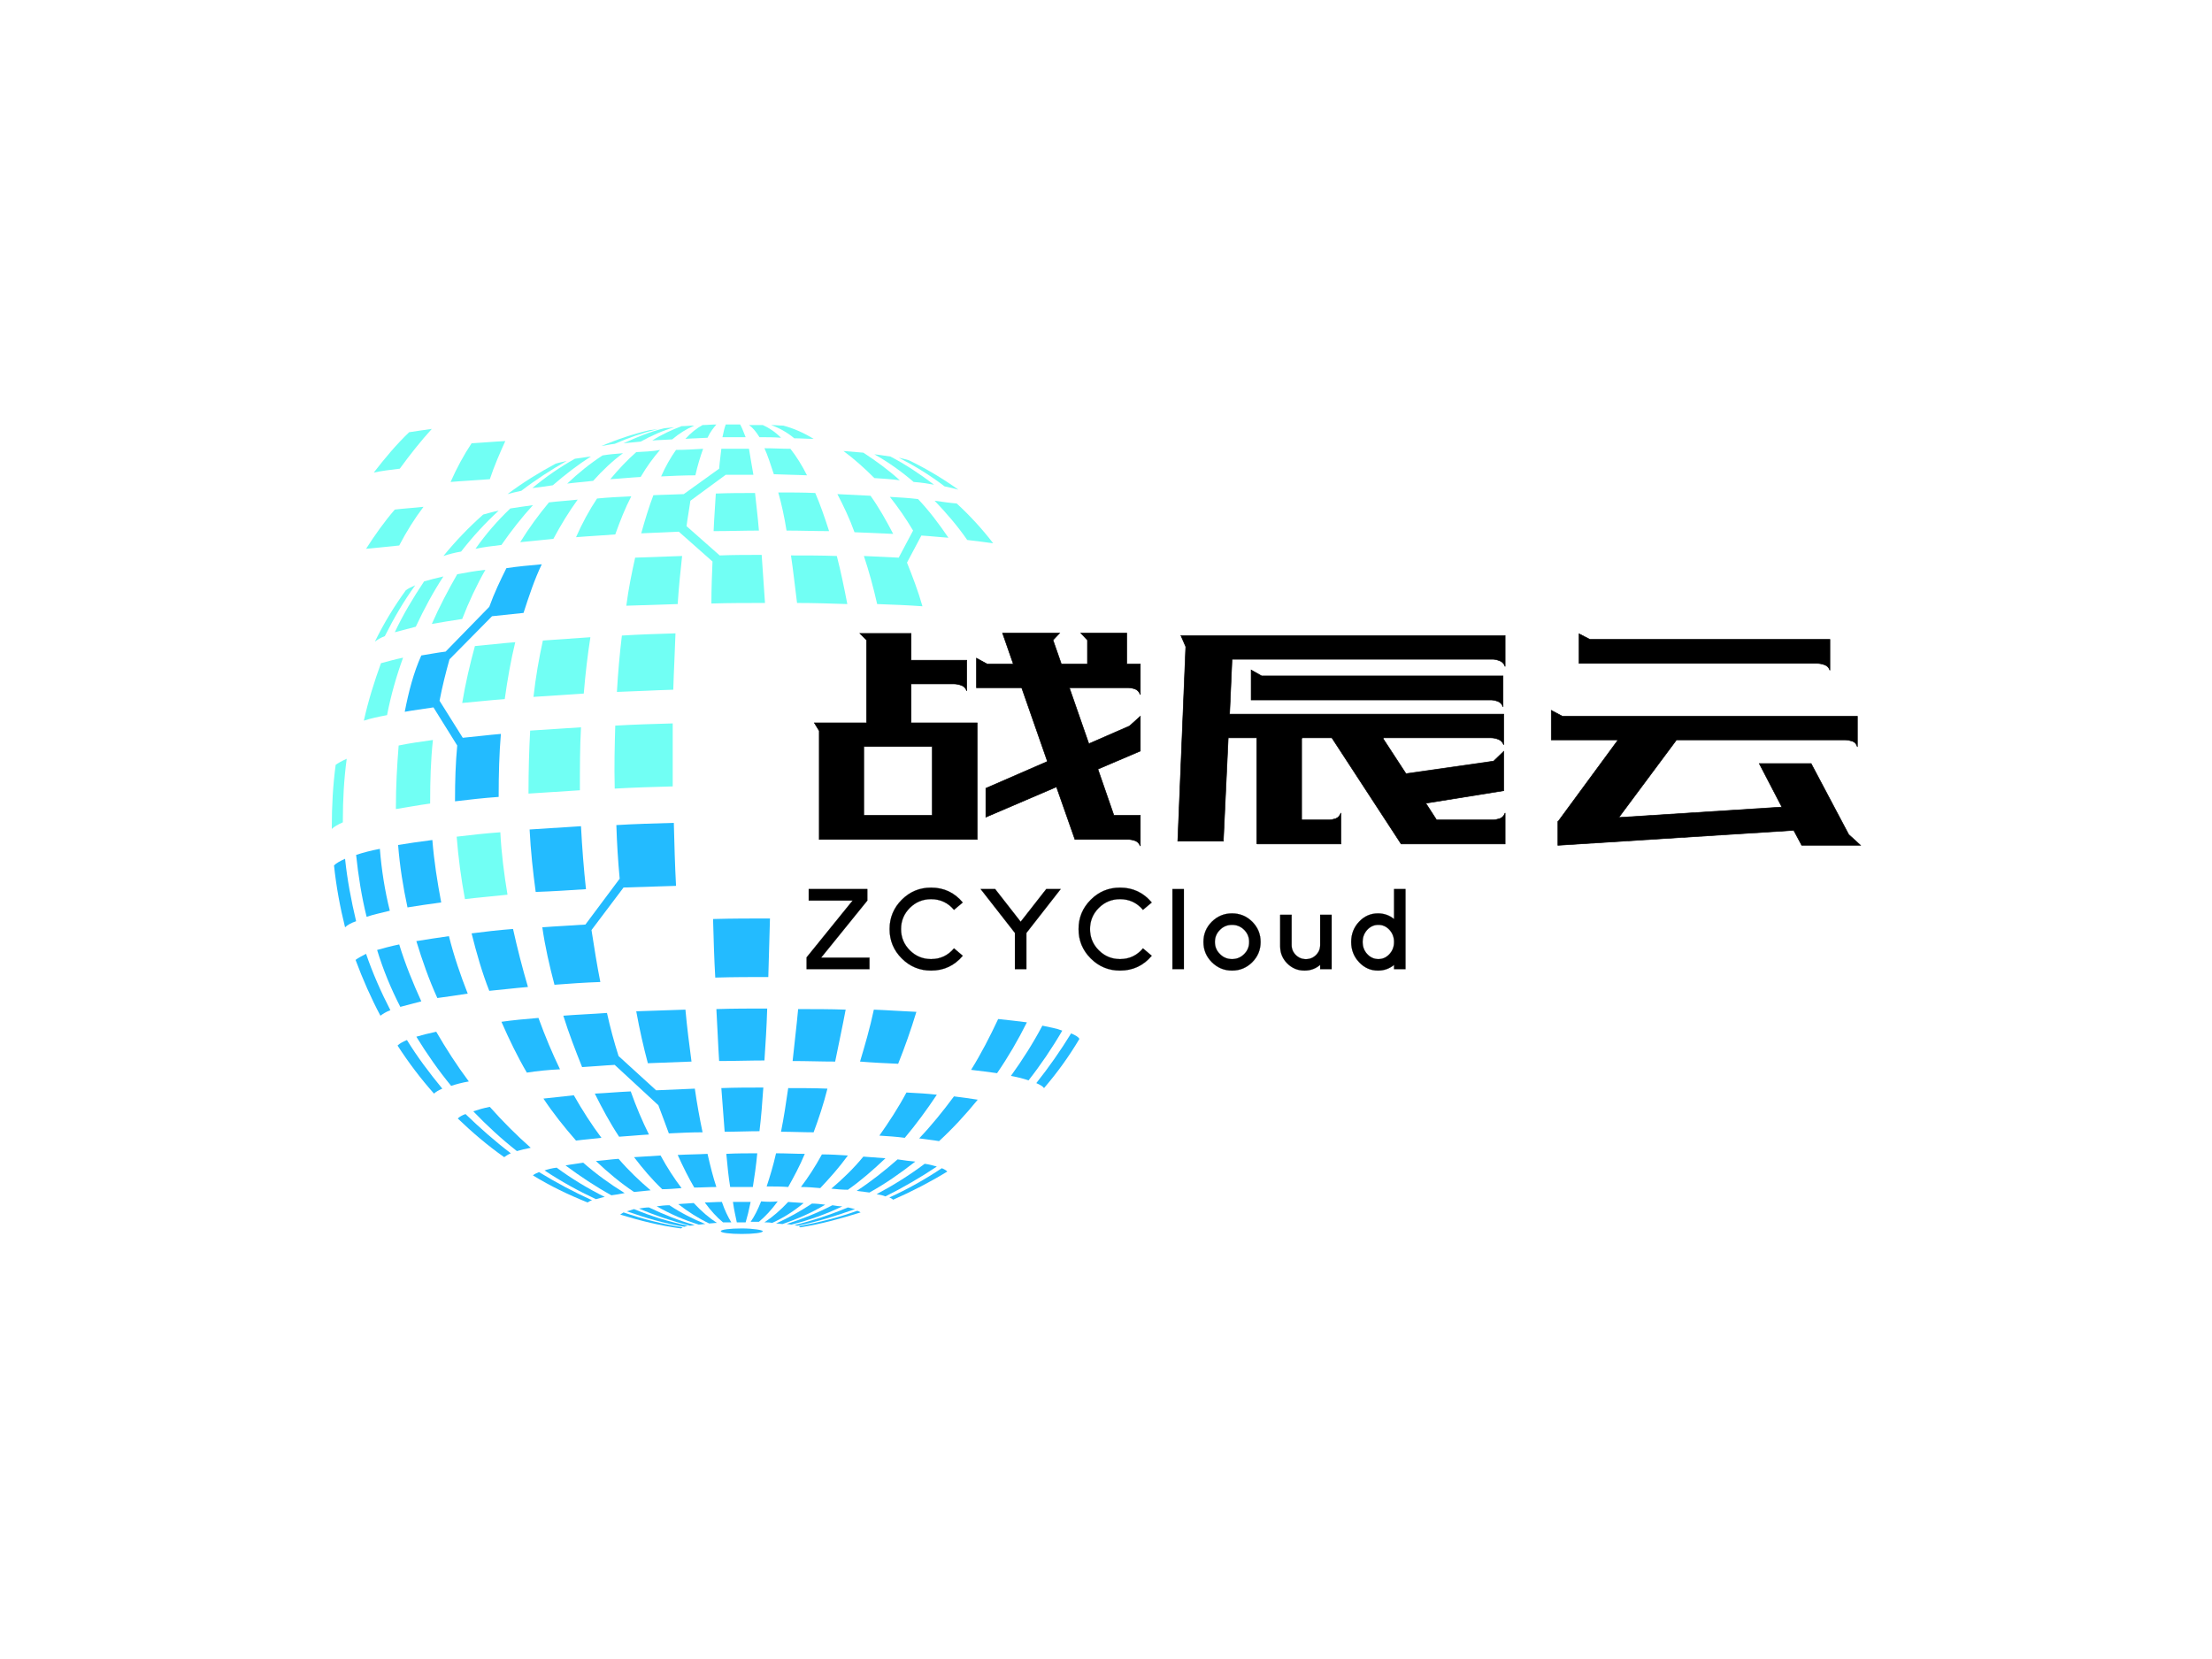 <svg class="svg-canvas" viewBox="0 0 800 600" width="800" height="600" preserveAspectRatio="none" version="1.1" xmlns="http://www.w3.org/2000/svg" xmlns:xlink="http://www.w3.org/1999/xlink" style="background: none;">
        <!--滤镜-->
        <defs></defs>

        <!-- 背景 -->
        <g id="background">
            
            
          </g>

        <!--元素-->
        
                <g id="shape_gbkEu5KsLN" ref="shape_gbkEu5KsLN" key="shape_gbkEu5KsLN" mask="">
                  <g transform="translate(120,153.521) rotate(0,135.289,146.479) scale(1,1)" style="opacity: 1;mix-blend-mode: undefined;" filter="">
                    <!--普通元素-->
                    <rect fill="rgba(0,0,0,0)" width="290.577" height="312.959" x="-10" y="-10"></rect><svg version="1.1" id="图层_1" xmlns="http://www.w3.org/2000/svg" xmlns:xlink="http://www.w3.org/1999/xlink" x="0px" y="0px" width="270.577" height="292.959" viewBox="0 0 135.4 146.6" enable-background="new 0 0 135.4 146.6" xml:space="preserve" class="style-removed" preserveAspectRatio="none" data-parent="shape_gbkEu5KsLN">
<g>
	<g>
		<path fill="#71FFF4" d="M59.1,0.8C58.5,0.9,58,1,57.6,1c-3,0.7-6,1.7-8.8,2.9c0.7-0.1,1.5-0.3,2.4-0.4C53.7,2.4,56.3,1.5,59.1,0.8
			z" stroke-width="0"></path>
		<path fill="#71FFF4" d="M55.9,3.1c2-1.1,4-2,6.1-2.6c-0.7,0.1-1.3,0.1-1.9,0.2c-2.5,0.6-4.9,1.6-7.3,2.7
			C53.8,3.3,54.8,3.2,55.9,3.1z" stroke-width="0"></path>
		<path fill="#71FFF4" d="M61.6,2.7c1.3-1.1,2.6-1.9,4-2.5c-0.8,0-1.5,0.1-2.3,0.1C61.5,1,59.7,1.8,58,2.9
			C59.1,2.8,60.3,2.8,61.6,2.7z" stroke-width="0"></path>
		<path fill="#71FFF4" d="M68,2.4c0.5-1.1,1.1-1.8,1.6-2.4c-0.9,0-1.7,0.1-2.5,0.1C66,0.7,65,1.5,64,2.6C65.3,2.5,66.6,2.5,68,2.4z" stroke-width="0"></path>
		<path fill="#71FFF4" d="M73.9,0c-0.9,0-1.7,0-2.6,0c-0.2,0.5-0.4,1.3-0.6,2.3c1.4,0,2.8,0,4.2,0C74.5,1.3,74.2,0.5,73.9,0z" stroke-width="0"></path>
		<path fill="#71FFF4" d="M77.4,2.3c1.3,0,2.7,0,3.9,0.1c-1.1-1.1-2.2-1.8-3.3-2.3c-0.8,0-1.6,0-2.5,0C76.1,0.5,76.8,1.3,77.4,2.3z" stroke-width="0"></path>
		<path fill="#71FFF4" d="M87.2,2.6c-1.8-1.1-3.6-1.9-5.5-2.4c-0.7,0-1.4-0.1-2.2-0.1c1.4,0.5,2.9,1.3,4.2,2.4
			C84.8,2.5,86,2.6,87.2,2.6z" stroke-width="0"></path>
		<path fill="#71FFF4" d="M42.5,6.6c-0.8,0.2-1.4,0.3-2,0.5c-3,1.6-5.9,3.4-8.7,5.5c0.7-0.2,1.6-0.4,2.5-0.6
			C36.9,10,39.7,8.2,42.5,6.6z" stroke-width="0"></path>
		<path fill="#71FFF4" d="M40,11c2.2-1.9,4.5-3.7,6.9-5.2c-1,0.1-2,0.3-2.9,0.4c-2.7,1.5-5.3,3.3-7.7,5.3C37.4,11.4,38.6,11.2,40,11
			z" stroke-width="0"></path>
		<path fill="#71FFF4" d="M42.6,10.7c1.5-0.2,3-0.3,4.7-0.5c1.7-1.9,3.5-3.6,5.4-5c-1.3,0.1-2.5,0.2-3.7,0.4
			C46.7,7.1,44.6,8.8,42.6,10.7z" stroke-width="0"></path>
		<path fill="#71FFF4" d="M55.1,5c-1.6,1.4-3.2,3.1-4.7,4.9c1.8-0.1,3.6-0.3,5.5-0.4c1.1-1.9,2.3-3.5,3.5-4.9
			C58,4.9,56.5,4.9,55.1,5z" stroke-width="0"></path>
		<path fill="#71FFF4" d="M62.3,4.6c-1,1.4-1.9,3-2.7,4.8c2-0.1,4.1-0.2,6.2-0.2c0.4-1.8,0.9-3.4,1.4-4.8
			C65.5,4.5,63.9,4.6,62.3,4.6z" stroke-width="0"></path>
		<path fill="#71FFF4" d="M86,9.2c-0.9-1.8-1.9-3.4-3-4.8c-1.5,0-3.1-0.1-4.7-0.1c0.6,1.3,1.1,2.9,1.7,4.7C82.1,9.1,84.1,9.1,86,9.2
			z" stroke-width="0"></path>
		<path fill="#71FFF4" d="M98.2,9.7c1.6,0.1,3.2,0.2,4.6,0.4c-2.1-1.9-4.3-3.5-6.6-5c-1.1-0.1-2.3-0.2-3.6-0.3
			C94.5,6.2,96.4,7.9,98.2,9.7z" stroke-width="0"></path>
		<path fill="#71FFF4" d="M109,10.9c-2.5-1.9-5.2-3.7-7.9-5.1c-0.9-0.1-1.8-0.3-2.9-0.4c2.5,1.4,4.9,3.1,7.1,5
			C106.7,10.5,107.9,10.7,109,10.9z" stroke-width="0"></path>
		<path fill="#71FFF4" d="M113.4,11.8c-2.8-2-5.8-3.8-8.9-5.3c-0.5-0.2-1.2-0.3-1.9-0.5c2.9,1.5,5.7,3.2,8.3,5.2
			C111.9,11.4,112.7,11.6,113.4,11.8z" stroke-width="0"></path>
		<path fill="#71FFF4" d="M30.2,15.6c-1.1,0.2-2,0.5-2.8,0.7c-2.6,2.3-5,4.8-7.2,7.5c0.9-0.3,2-0.6,3.2-0.8
			C25.5,20.3,27.8,17.8,30.2,15.6z" stroke-width="0"></path>
		<path fill="#71FFF4" d="M26,22.5c1.4-0.3,3-0.5,4.7-0.7c1.8-2.6,3.7-5,5.7-7.2c-1.5,0.2-2.8,0.4-4.1,0.6
			C30,17.4,27.9,19.8,26,22.5z" stroke-width="0"></path>
		<path fill="#71FFF4" d="M18.1,0.8c-1.5,0.2-2.8,0.4-4.1,0.6c-2.3,2.2-4.4,4.7-6.4,7.3c1.4-0.3,3-0.5,4.7-0.7
			C14.2,5.4,16.1,3,18.1,0.8z" stroke-width="0"></path>
		<path fill="#71FFF4" d="M34.1,21.3c1.9-0.2,3.9-0.4,6-0.6c1.4-2.6,2.8-4.9,4.4-7.1c-1.8,0.2-3.6,0.3-5.2,0.5
			C37.4,16.4,35.7,18.7,34.1,21.3z" stroke-width="0"></path>
		<path fill="#71FFF4" d="M16.6,14.9c-1.8,0.2-3.6,0.3-5.2,0.5c-1.9,2.2-3.6,4.6-5.2,7.1c1.9-0.2,3.9-0.4,6-0.6
			C13.5,19.4,15,17,16.6,14.9z" stroke-width="0"></path>
		<path fill="#71FFF4" d="M48,13.4c-1.4,2.1-2.7,4.5-3.8,7c2.3-0.2,4.6-0.3,7.1-0.5c0.9-2.5,1.8-4.8,2.9-6.9
			C52,13.1,50,13.2,48,13.4z" stroke-width="0"></path>
		<path fill="#71FFF4" d="M31.4,3c-2.1,0.1-4.2,0.3-6.1,0.4c-1.4,2.1-2.7,4.5-3.8,7c2.3-0.2,4.6-0.3,7.1-0.5
			C29.4,7.5,30.4,5.2,31.4,3z" stroke-width="0"></path>
		<path fill="#71FFF4" d="M69.1,19.3c2.8,0,5.5-0.1,8.2-0.1c-0.2-2.5-0.5-4.8-0.7-6.8c-2.3,0-4.7,0-7.1,0.1
			C69.4,14.5,69.2,16.8,69.1,19.3z" stroke-width="0"></path>
		<path fill="#71FFF4" d="M82.3,19.2c2.6,0,5.2,0.1,7.7,0.1c-0.8-2.5-1.6-4.8-2.5-6.9c-2.2-0.1-4.4-0.1-6.7-0.1
			C81.4,14.4,81.9,16.7,82.3,19.2z" stroke-width="0"></path>
		<path fill="#71FFF4" d="M101.6,19.8c-1.3-2.5-2.6-4.8-4.1-6.9c-1.9-0.1-3.9-0.2-6-0.3c1.1,2.1,2.2,4.4,3.1,6.9
			C97.1,19.6,99.4,19.7,101.6,19.8z" stroke-width="0"></path>
		<path fill="#71FFF4" d="M111.6,20.5c-1.7-2.5-3.5-4.9-5.5-7c-1.6-0.2-3.3-0.3-5.1-0.4c1.5,1.9,2.9,3.9,4.2,6.1l-2.6,4.9
			c-2-0.1-4.1-0.2-6.3-0.3c0.9,2.7,1.7,5.6,2.4,8.7c2.8,0.1,5.5,0.2,8.2,0.4c-0.8-2.8-1.8-5.4-2.8-7.9l2.6-4.9
			C108.4,20.2,110.1,20.4,111.6,20.5z" stroke-width="0"></path>
		<path fill="#71FFF4" d="M109.1,13.8c2.1,2.2,4.1,4.5,5.9,7.1c1.7,0.2,3.3,0.4,4.7,0.6c-2-2.6-4.2-5-6.6-7.2
			C111.9,14.2,110.5,14,109.1,13.8z" stroke-width="0"></path>
		<path fill="#71FFF4" d="M7.8,39.3c0.4-0.3,1-0.7,1.8-1c1.6-3.2,3.4-6.3,5.5-9.2c-0.7,0.3-1.3,0.6-1.7,0.9
			C11.3,32.9,9.4,36,7.8,39.3z" stroke-width="0"></path>
		<path fill="#71FFF4" d="M11.4,37.6c1.1-0.3,2.3-0.6,3.8-1c1.5-3.2,3.1-6.2,5-9.1c-1.3,0.3-2.5,0.6-3.5,0.9
			C14.7,31.4,12.9,34.4,11.4,37.6z" stroke-width="0"></path>
		<path fill="#71FFF4" d="M18.1,36.1c1.7-0.3,3.5-0.6,5.5-0.9c1.2-3.1,2.6-6.1,4.2-8.9c-1.8,0.2-3.5,0.5-5.1,0.8
			C21.1,29.9,19.5,32.9,18.1,36.1z" stroke-width="0"></path>
		<path fill="#71FFF4" d="M53.3,32.8c3-0.1,6.1-0.2,9.3-0.3c0.2-3.1,0.5-6,0.8-8.7c-2.9,0.1-5.8,0.2-8.5,0.3
			C54.3,26.8,53.7,29.7,53.3,32.8z" stroke-width="0"></path>
		<path fill="#71FFF4" d="M84.2,32.3c3.1,0,6.1,0.1,9.1,0.2c-0.6-3.1-1.2-6-1.9-8.7c-2.7-0.1-5.4-0.1-8.3-0.1
			C83.5,26.3,83.8,29.2,84.2,32.3z" stroke-width="0"></path>
		<path fill="#71FFF4" d="M12.9,42.2c-1.5,0.3-2.8,0.7-4,1C7.7,46.5,6.6,50,5.8,53.6c1.2-0.4,2.6-0.7,4.2-1
			C10.7,49,11.7,45.5,12.9,42.2z" stroke-width="0"></path>
		<path fill="#23BBFF" d="M13.2,52c1.6-0.3,3.3-0.5,5.2-0.8l4.3,6.9c-0.3,3.2-0.4,6.4-0.4,9.8c0,0.1,0,0.2,0,0.3
			c2.5-0.3,5.1-0.6,7.9-0.8c0-0.1,0-0.2,0-0.3c0-3.8,0.1-7.5,0.4-11.1c-2.4,0.2-4.7,0.5-6.9,0.7l-4.2-6.7c0.5-2.6,1.1-5,1.8-7.5
			l7.7-7.8c1.8-0.2,3.7-0.4,5.7-0.6c1-3.1,2-6.1,3.3-8.8c-2.3,0.2-4.4,0.4-6.4,0.7c-1.1,2.2-2.2,4.5-3.1,7l-7.9,8.1
			c-1.6,0.2-3.1,0.5-4.4,0.7C14.8,44.9,13.9,48.4,13.2,52z" stroke-width="0"></path>
		<path fill="#71FFF4" d="M31.3,49.7c0.5-3.6,1.1-7,1.9-10.3c-2.6,0.2-5,0.5-7.3,0.7c-0.9,3.3-1.7,6.7-2.3,10.3
			C26,50.2,28.5,49.9,31.3,49.7z" stroke-width="0"></path>
		<path fill="#71FFF4" d="M36.5,49.3c2.9-0.2,5.9-0.4,9.1-0.6c0.3-3.6,0.7-7,1.2-10.2c-3,0.2-5.9,0.4-8.6,0.6
			C37.5,42.3,36.9,45.7,36.5,49.3z" stroke-width="0"></path>
		<path fill="#71FFF4" d="M62.2,37.8c-3.3,0.1-6.6,0.2-9.7,0.4c-0.4,3.3-0.7,6.7-0.9,10.2c3.3-0.1,6.7-0.3,10.2-0.4
			C61.9,44.5,62.1,41.1,62.2,37.8z" stroke-width="0"></path>
		<path fill="#71FFF4" d="M2,71.7c0-3.8,0.2-7.5,0.7-11.2c-0.9,0.4-1.6,0.8-2,1.1C0.2,65.3,0,69.1,0,72.9c0,0.1,0,0.2,0,0.3
			c0.4-0.4,1.1-0.8,2-1.2C2,71.9,2,71.8,2,71.7z" stroke-width="0"></path>
		<path fill="#71FFF4" d="M11.6,69.3c0,0.1,0,0.2,0,0.3c1.9-0.3,4-0.7,6.2-1c0-0.1,0-0.2,0-0.3c0-3.8,0.1-7.5,0.5-11.2
			c-2.2,0.3-4.3,0.6-6.2,1C11.8,61.8,11.6,65.5,11.6,69.3z" stroke-width="0"></path>
		<path fill="#71FFF4" d="M35.6,66.5c0,0.1,0,0.2,0,0.3c3-0.2,6.1-0.4,9.3-0.6c0-0.1,0-0.2,0-0.3c0-3.8,0-7.5,0.2-11.1
			c-3.2,0.2-6.3,0.4-9.2,0.6C35.7,59,35.6,62.7,35.6,66.5z" stroke-width="0"></path>
		<path fill="#71FFF4" d="M51.3,54.5c-0.1,3.6-0.2,7.3-0.1,11.1c0,0.1,0,0.2,0,0.3c3.4-0.2,6.9-0.3,10.5-0.4c0-0.1,0-0.2,0-0.3
			c0-3.8,0-7.5,0-11.1C58.1,54.2,54.7,54.3,51.3,54.5z" stroke-width="0"></path>
		<path fill="#23BBFF" d="M2.4,78.6c-0.9,0.4-1.6,0.8-2,1.2c0.4,3.8,1.1,7.6,2,11.2c0.4-0.4,1.1-0.8,2-1.1
			C3.5,86.1,2.8,82.4,2.4,78.6z" stroke-width="0"></path>
		<path fill="#23BBFF" d="M10.5,88C9.6,84.4,9,80.6,8.7,76.8c-1.6,0.3-3.1,0.7-4.3,1.1c0.4,3.8,1,7.6,1.9,11.2
			C7.5,88.7,8.9,88.4,10.5,88z" stroke-width="0"></path>
		<path fill="#23BBFF" d="M12,76.1c0.3,3.8,0.9,7.6,1.7,11.3c1.8-0.3,3.9-0.6,6.1-0.9c-0.7-3.7-1.3-7.5-1.6-11.3
			C15.9,75.5,13.8,75.8,12,76.1z" stroke-width="0"></path>
		<path fill="#71FFF4" d="M30.5,73.8c-2.8,0.2-5.4,0.5-7.9,0.8c0.3,3.8,0.8,7.6,1.5,11.3c2.4-0.3,5-0.5,7.7-0.8
			C31.2,81.5,30.7,77.7,30.5,73.8z" stroke-width="0"></path>
		<path fill="#23BBFF" d="M46,84.1c-0.4-3.7-0.7-7.5-0.9-11.4c-3.2,0.2-6.3,0.4-9.3,0.6c0.2,3.9,0.6,7.6,1.1,11.3
			C39.9,84.5,42.9,84.3,46,84.1z" stroke-width="0"></path>
		<path fill="#23BBFF" d="M4.3,96.9c1.3,3.5,2.8,6.9,4.5,10.1c0.4-0.3,1-0.7,1.8-1c-1.7-3.3-3.2-6.7-4.4-10.2
			C5.4,96.2,4.7,96.6,4.3,96.9z" stroke-width="0"></path>
		<path fill="#23BBFF" d="M12.4,105.4c1.1-0.3,2.3-0.6,3.8-1c-1.5-3.3-2.9-6.7-4-10.3c-1.5,0.3-2.9,0.7-4,1
			C9.3,98.7,10.7,102.1,12.4,105.4z" stroke-width="0"></path>
		<path fill="#23BBFF" d="M24.6,103c-1.3-3.3-2.5-6.8-3.4-10.4c-2.1,0.3-4.1,0.6-5.9,0.9c1.1,3.6,2.3,7,3.8,10.3
			C20.7,103.6,22.6,103.3,24.6,103z" stroke-width="0"></path>
		<path fill="#23BBFF" d="M35.5,101.8c-1-3.4-1.9-6.9-2.7-10.5c-2.6,0.2-5.2,0.5-7.5,0.8c0.9,3.6,1.9,7.1,3.2,10.4
			C30.7,102.3,33.1,102,35.5,101.8z" stroke-width="0"></path>
		<path fill="#23BBFF" d="M40.3,101.4c2.6-0.2,5.4-0.4,8.3-0.5c-0.6-3-1.1-6.2-1.6-9.4l5.8-7.7c3.1-0.1,6.2-0.2,9.5-0.3
			c-0.2-3.7-0.3-7.5-0.4-11.4c-3.6,0.1-7.1,0.2-10.4,0.4c0.1,3.3,0.3,6.5,0.6,9.7l-6.2,8.3c-2.7,0.2-5.3,0.3-7.8,0.5
			C38.6,94.5,39.4,98,40.3,101.4z" stroke-width="0"></path>
		<path fill="#23BBFF" d="M79.3,89.4c-3.4,0-6.8,0-10.3,0.1c0.1,3.6,0.2,7.2,0.4,10.6c3.3-0.1,6.5-0.1,9.6-0.1
			C79.1,96.6,79.2,93.1,79.3,89.4z" stroke-width="0"></path>
		<path fill="#23BBFF" d="M11.9,112.4c2,3.1,4.2,6,6.6,8.7c0.3-0.3,0.8-0.6,1.5-0.9c-2.3-2.8-4.5-5.7-6.4-8.8
			C12.9,111.7,12.3,112,11.9,112.4z" stroke-width="0"></path>
		<path fill="#23BBFF" d="M18.9,109.9c-1.4,0.3-2.6,0.6-3.6,0.9c1.9,3.1,4,6.1,6.3,8.9c0.9-0.3,2-0.6,3.2-0.8
			C22.7,116.1,20.7,113,18.9,109.9z" stroke-width="0"></path>
		<path fill="#23BBFF" d="M41.3,116.7c-1.4-2.9-2.7-6-3.9-9.3c-2.4,0.2-4.6,0.4-6.7,0.7c1.4,3.2,2.9,6.3,4.6,9.2
			C37.2,117,39.2,116.8,41.3,116.7z" stroke-width="0"></path>
		<path fill="#23BBFF" d="M55.1,106.2c0.6,3.3,1.3,6.4,2.1,9.4c2.6-0.1,5.2-0.2,7.9-0.3c-0.4-3-0.8-6.1-1.1-9.4
			C60.9,106,57.9,106.1,55.1,106.2z" stroke-width="0"></path>
		<path fill="#23BBFF" d="M78.8,105.7c-3,0-6.1,0-9.2,0.1c0.2,3.3,0.3,6.4,0.5,9.4c2.8,0,5.5-0.1,8.2-0.1
			C78.5,112.1,78.7,109,78.8,105.7z" stroke-width="0"></path>
		<path fill="#23BBFF" d="M93,105.9c-2.8-0.1-5.7-0.1-8.6-0.1c-0.3,3.3-0.7,6.4-1,9.4c2.6,0,5.2,0.1,7.7,0.1
			C91.7,112.3,92.4,109.1,93,105.9z" stroke-width="0"></path>
		<path fill="#23BBFF" d="M102.5,115.7c1.2-3,2.3-6.1,3.3-9.4c-2.5-0.1-5.1-0.3-7.7-0.4c-0.7,3.3-1.6,6.4-2.5,9.4
			C98,115.5,100.3,115.6,102.5,115.7z" stroke-width="0"></path>
		<path fill="#23BBFF" d="M120.6,107.6c-1.5,3.2-3.1,6.3-4.9,9.2c1.7,0.2,3.3,0.4,4.7,0.6c2-2.9,3.8-6,5.4-9.2
			C124.3,108,122.5,107.8,120.6,107.6z" stroke-width="0"></path>
		<path fill="#23BBFF" d="M128.6,108.8c-1.7,3.2-3.6,6.2-5.7,9.1c1.2,0.2,2.3,0.5,3.2,0.8c2.2-2.8,4.3-5.9,6.1-9
			C131.2,109.3,130,109.1,128.6,108.8z" stroke-width="0"></path>
		<path fill="#23BBFF" d="M133.8,110.2c-1.9,3.1-4,6.1-6.3,9c0.7,0.3,1.2,0.6,1.4,0.9c2.4-2.8,4.5-5.7,6.4-8.9
			C135.1,110.8,134.5,110.5,133.8,110.2z" stroke-width="0"></path>
		<path fill="#23BBFF" d="M22.8,125.6c2.6,2.5,5.4,4.9,8.4,7c0.3-0.2,0.7-0.5,1.2-0.7c-2.9-2.2-5.6-4.6-8.2-7.1
			C23.6,125,23.1,125.3,22.8,125.6z" stroke-width="0"></path>
		<path fill="#23BBFF" d="M28.6,123.5c-1.1,0.2-2.1,0.5-3,0.8c2.5,2.6,5.1,5,7.9,7.2c0.7-0.2,1.5-0.4,2.5-0.6
			C33.4,128.6,30.9,126.1,28.6,123.5z" stroke-width="0"></path>
		<path fill="#23BBFF" d="M48.8,129.1c-1.8-2.4-3.4-4.9-5-7.7c-1.9,0.2-3.8,0.4-5.5,0.6c1.8,2.7,3.8,5.2,5.9,7.6
			C45.7,129.4,47.2,129.3,48.8,129.1z" stroke-width="0"></path>
		<path fill="#23BBFF" d="M52,128.9c1.7-0.1,3.6-0.3,5.4-0.4c-1.2-2.4-2.3-5-3.3-7.8c-2.3,0.1-4.4,0.3-6.5,0.4
			C49,123.9,50.4,126.5,52,128.9z" stroke-width="0"></path>
		<path fill="#23BBFF" d="M61,128.3c2-0.1,4-0.2,6.1-0.2c-0.5-2.4-1-5.1-1.4-7.9c-2.4,0.1-4.7,0.2-7,0.3l-6.8-6.2
			c-0.8-2.5-1.5-5.1-2.1-7.8c-2.7,0.2-5.4,0.3-7.9,0.5c1,3.2,2.2,6.3,3.4,9.3c1.9-0.1,3.9-0.3,5.9-0.4l7.9,7.3
			C59.8,125,60.4,126.7,61,128.3z" stroke-width="0"></path>
		<path fill="#23BBFF" d="M78.1,120c-2.5,0-5,0-7.6,0.1c0.2,2.8,0.4,5.4,0.6,7.9c2.1,0,4.3-0.1,6.3-0.1
			C77.7,125.5,77.9,122.9,78.1,120z" stroke-width="0"></path>
		<path fill="#23BBFF" d="M81.3,128c2,0,4,0.1,5.9,0.1c0.9-2.4,1.8-5.1,2.5-7.9c-2.3-0.1-4.7-0.1-7.1-0.1
			C82.2,122.9,81.8,125.5,81.3,128z" stroke-width="0"></path>
		<path fill="#23BBFF" d="M109.5,121.3c-1.7-0.2-3.5-0.3-5.5-0.4c-1.5,2.8-3.2,5.4-4.9,7.8c1.6,0.1,3.1,0.2,4.6,0.4
			C105.8,126.6,107.7,124,109.5,121.3z" stroke-width="0"></path>
		<path fill="#23BBFF" d="M106.3,129.2c1.3,0.2,2.5,0.3,3.6,0.5c2.5-2.3,4.8-4.8,7-7.5c-1.3-0.2-2.7-0.4-4.3-0.6
			C110.6,124.3,108.5,126.9,106.3,129.2z" stroke-width="0"></path>
		<path fill="#23BBFF" d="M36.4,135.9c3.1,1.9,6.4,3.5,9.9,4.9c0.2-0.1,0.4-0.3,0.8-0.4c-3.3-1.5-6.5-3.2-9.6-5.1
			C37,135.5,36.6,135.7,36.4,135.9z" stroke-width="0"></path>
		<path fill="#23BBFF" d="M38.5,135c3,2,6.1,3.7,9.3,5.2c0.5-0.1,1-0.3,1.6-0.4c-3-1.5-6-3.3-8.7-5.3
			C39.8,134.6,39.1,134.8,38.5,135z" stroke-width="0"></path>
		<path fill="#23BBFF" d="M45.5,133.6c-1.2,0.2-2.2,0.3-3.2,0.5c2.7,2,5.4,3.8,8.3,5.4c0.7-0.1,1.5-0.2,2.4-0.4
			C50.4,137.5,47.9,135.7,45.5,133.6z" stroke-width="0"></path>
		<path fill="#23BBFF" d="M57.7,138.6c-2-1.7-4-3.6-5.8-5.7c-1.4,0.1-2.8,0.3-4.1,0.4c2.2,2.1,4.5,4,6.9,5.6
			C55.6,138.8,56.6,138.7,57.7,138.6z" stroke-width="0"></path>
		<path fill="#23BBFF" d="M63.3,138.2c-1.3-1.7-2.6-3.7-3.8-5.9c-1.7,0.1-3.3,0.2-4.8,0.3c1.6,2.1,3.3,4.1,5.1,5.8
			C60.9,138.4,62,138.3,63.3,138.2z" stroke-width="0"></path>
		<path fill="#23BBFF" d="M69.6,138c-0.6-1.8-1.1-3.8-1.6-6c-1.8,0.1-3.6,0.1-5.4,0.2c1,2.2,2,4.2,3,5.9
			C66.9,138.1,68.2,138,69.6,138z" stroke-width="0"></path>
		<path fill="#23BBFF" d="M77,131.9c-1.8,0-3.7,0-5.6,0.1c0.2,2.2,0.4,4.2,0.7,6c1.4,0,2.8,0,4.1,0C76.5,136.1,76.8,134.1,77,131.9z
			" stroke-width="0"></path>
		<path fill="#23BBFF" d="M85.6,132c-1.7,0-3.4-0.1-5.2-0.1c-0.5,2.2-1.1,4.2-1.7,6c1.3,0,2.6,0,3.9,0.1
			C83.6,136.2,84.7,134.2,85.6,132z" stroke-width="0"></path>
		<path fill="#23BBFF" d="M93.4,132.3c-1.5-0.1-3.1-0.2-4.7-0.2c-1.2,2.2-2.5,4.2-3.8,5.9c1.2,0,2.4,0.1,3.5,0.2
			C90.1,136.4,91.8,134.5,93.4,132.3z" stroke-width="0"></path>
		<path fill="#23BBFF" d="M100.2,132.8c-1.3-0.1-2.6-0.2-4-0.3c-1.8,2.2-3.8,4.1-5.8,5.8c1,0.1,2,0.2,3,0.2
			C95.7,136.9,98,134.9,100.2,132.8z" stroke-width="0"></path>
		<path fill="#23BBFF" d="M102.4,133c-2.4,2.1-4.8,4-7.4,5.7c0.8,0.1,1.6,0.2,2.3,0.3c2.9-1.6,5.6-3.5,8.3-5.6
			C104.6,133.3,103.6,133.2,102.4,133z" stroke-width="0"></path>
		<path fill="#23BBFF" d="M107.3,133.8c-2.8,2.1-5.7,3.9-8.7,5.5c0.6,0.1,1.1,0.2,1.6,0.4c3.2-1.6,6.3-3.4,9.3-5.4
			C108.8,134.1,108.1,133.9,107.3,133.8z" stroke-width="0"></path>
		<path fill="#23BBFF" d="M100.9,139.9c0.3,0.1,0.6,0.3,0.7,0.4c3.4-1.5,6.7-3.2,9.8-5.1c-0.2-0.2-0.5-0.4-1-0.6
			C107.4,136.6,104.2,138.4,100.9,139.9z" stroke-width="0"></path>
		<path fill="#23BBFF" d="M52.2,143c3.6,1.1,7.2,2,11,2.5c0.1-0.1,0.2-0.1,0.3-0.2c-3.7-0.6-7.2-1.5-10.7-2.7
			C52.5,142.8,52.3,142.9,52.2,143z" stroke-width="0"></path>
		<path fill="#23BBFF" d="M53.4,142.4c3.4,1.2,6.8,2.2,10.4,2.8c0.2-0.1,0.4-0.1,0.6-0.2c-3.3-0.7-6.6-1.7-9.7-3
			C54.1,142.2,53.7,142.3,53.4,142.4z" stroke-width="0"></path>
		<path fill="#23BBFF" d="M55.6,141.9c3,1.3,6.1,2.3,9.2,3.1c0.3,0,0.6-0.1,0.9-0.1c-2.8-0.8-5.6-1.9-8.3-3.2
			C56.8,141.7,56.2,141.8,55.6,141.9z" stroke-width="0"></path>
		<path fill="#23BBFF" d="M58.8,141.5c2.5,1.4,5,2.5,7.6,3.3c0.4,0,0.8-0.1,1.2-0.1c-2.2-0.9-4.4-2-6.5-3.4
			C60.3,141.3,59.5,141.4,58.8,141.5z" stroke-width="0"></path>
		<path fill="#23BBFF" d="M65.5,140.9c-1,0.1-1.9,0.1-2.8,0.2c1.8,1.4,3.7,2.6,5.6,3.5c0.4,0,0.9-0.1,1.4-0.1
			C68.3,143.6,66.9,142.4,65.5,140.9z" stroke-width="0"></path>
		<path fill="#23BBFF" d="M72.3,144.4c-0.6-1-1.2-2.2-1.7-3.7c-1.1,0-2.1,0.1-3.1,0.1c1.1,1.5,2.2,2.7,3.3,3.6
			C71.2,144.4,71.7,144.4,72.3,144.4z" stroke-width="0"></path>
		<path fill="#23BBFF" d="M74.9,144.4c0.3-1,0.6-2.2,0.9-3.7c-1.1,0-2.1,0-3.2,0c0.2,1.5,0.5,2.7,0.7,3.7
			C73.8,144.4,74.4,144.4,74.9,144.4z" stroke-width="0"></path>
		<path fill="#23BBFF" d="M77.7,140.6c-0.6,1.5-1.2,2.7-1.9,3.7c0.5,0,1,0,1.5,0c1.2-1,2.3-2.2,3.4-3.7
			C79.8,140.7,78.8,140.7,77.7,140.6z" stroke-width="0"></path>
		<path fill="#23BBFF" d="M82.6,140.7c-1.4,1.5-2.8,2.7-4.3,3.7c0.5,0,0.9,0,1.4,0.1c2-0.9,3.9-2.1,5.7-3.6
			C84.4,140.8,83.5,140.8,82.6,140.7z" stroke-width="0"></path>
		<path fill="#23BBFF" d="M86.9,141c-2.1,1.4-4.3,2.6-6.5,3.6c0.4,0,0.8,0.1,1.2,0.1c2.6-0.9,5.2-2,7.7-3.5
			C88.5,141.1,87.7,141,86.9,141z" stroke-width="0"></path>
		<path fill="#23BBFF" d="M90.6,141.3c-2.7,1.4-5.5,2.5-8.3,3.4c0.3,0,0.6,0.1,0.9,0.1c3.2-0.8,6.3-1.9,9.2-3.3
			C91.8,141.5,91.2,141.4,90.6,141.3z" stroke-width="0"></path>
		<path fill="#23BBFF" d="M93.4,141.7c-3.1,1.3-6.4,2.4-9.7,3.2c0.2,0,0.4,0.1,0.6,0.1c3.6-0.7,7-1.8,10.4-3
			C94.3,141.9,93.9,141.8,93.4,141.7z" stroke-width="0"></path>
		<path fill="#23BBFF" d="M84.5,145.1c0.1,0.1,0.2,0.1,0.3,0.2c3.8-0.6,7.4-1.6,10.9-2.7c-0.1-0.1-0.3-0.2-0.6-0.3
			C91.8,143.5,88.2,144.4,84.5,145.1z" stroke-width="0"></path>
		<path fill="#71FFF4" d="M63.7,12.6c-1.9,0.1-3.7,0.1-5.5,0.2c-0.8,2.1-1.5,4.4-2.2,6.9c2.2-0.1,4.5-0.2,6.8-0.3l6.1,5.4
			c-0.1,2.4-0.2,4.9-0.2,7.6c3.3-0.1,6.5-0.1,9.7-0.1c-0.2-3.1-0.4-6-0.6-8.7c-2.5,0-5.1,0-7.6,0.1l-6-5.3c0.2-1.6,0.5-3.1,0.7-4.6
			l6.4-4.7c1.7,0,3.4,0,5,0c-0.3-1.8-0.6-3.4-0.8-4.7c-1.6,0-3.3,0-5,0c-0.1,1-0.3,2.3-0.4,3.6L63.7,12.6z" stroke-width="0"></path>
		<path fill="#23BBFF" d="M74.2,145.5c-2.1,0-3.8,0.2-3.8,0.5c0,0.3,1.7,0.5,3.8,0.5c2.1,0,3.8-0.2,3.8-0.5
			C78,145.8,76.3,145.5,74.2,145.5z" stroke-width="0"></path>
	</g>
</g>
</svg>
                  </g>
                </g>
                <g id="shape_p8JB1ouM2M" ref="shape_p8JB1ouM2M" key="shape_p8JB1ouM2M" mask="">
                  <g transform="translate(-86.931,-184.665) rotate(0,572.431,452.431) scale(1,1)" style="opacity: 1;mix-blend-mode: undefined;" filter="">
                    <!--普通元素-->
                    <svg xmlns="http://www.w3.org/2000/svg" version="1.1" xmlns:xlink="http://www.w3.org/1999/xlink" width="1144.861" height="904.861" viewBox="0 0 1144.861 904.861" data-ligature="true" data-parent="shape_p8JB1ouM2M"><g data-role="text" data-width="389.429973831891" data-height="150" transform="translate(377.431, 377.431)"><path d="M59.13-73.98L59.13-62.91Q58.63-64.41 57.18-64.92Q55.73-65.42 54.60-65.42L54.60-65.42L39.00-65.42L39.00-51.33L62.91-51.33L62.91-9.18L5.79-9.18L5.79-48.44L4.03-51.33L22.90-51.33L22.90-81.27L20.51-83.66L39.00-83.66L39.00-73.98L59.13-73.98ZM121.91-17.87L121.91-6.79Q121.28-8.30 119.96-8.74Q118.64-9.18 117.51-9.18L117.51-9.18L98.26-9.18L91.59-28.18L66.05-17.24L66.05-27.68L88.32-37.37L79.01-64.04L62.65-64.04L62.65-74.73L66.55-72.59L75.99-72.59L72.09-83.79L92.72-83.79L90.33-81.27L93.35-72.59L102.79-72.59L102.79-81.27L100.40-83.79L117.00-83.79L117.00-72.59L121.91-72.59L121.91-61.52Q121.28-63.16 119.96-63.60Q118.64-64.04 117.51-64.04L117.51-64.04L96.24-64.04L103.29-43.78L118.01-50.20L121.91-53.72L121.91-41.14L106.56-34.60L112.35-17.87L121.91-17.87ZM46.68-17.87L46.68-42.78L21.89-42.78L21.89-17.87L46.68-17.87Z" transform="translate(0 120) " fill="#000000" stroke="#000000" stroke-width="0.21" data-glyph-w="131.809991277297" data-glyph-h="125.81" data-glyph-ascender="108.07079" data-glyph-descender="-17.73921" data-kerning="0"></path><path d="M62.65-7.55L32.46-7.55L32.46-7.67L32.21-7.67L32.21-45.92L21.89-45.92L20.13-8.56L3.65-8.56L6.54-78.88L4.78-82.91L122.04-82.91L122.04-71.71Q121.53-73.22 120.09-73.79Q118.64-74.35 117.51-74.35L117.51-74.35L23.27-74.35L22.39-54.48L121.53-54.48L121.53-43.40Q120.90-44.91 119.52-45.42Q118.14-45.92 117.00-45.92L117.00-45.92L78.13-45.92L77.88-45.67L86.18-32.96L117.88-37.49L121.53-41.01L121.53-26.80L93.35-22.27L97.25-16.23L117.51-16.23Q118.64-16.23 120.02-16.67Q121.41-17.11 122.04-18.75L122.04-18.75L122.04-7.55L84.42-7.55L59.38-45.92L48.69-45.92L48.44-45.67L48.44-16.23L58.25-16.23Q59.38-16.23 60.70-16.67Q62.02-17.11 62.65-18.75L62.65-18.75L62.65-7.55ZM121.28-68.31L121.28-57.12Q120.78-58.63 119.39-59.13Q118.01-59.63 116.88-59.63L116.88-59.63L30.19-59.63L30.19-70.45L33.97-68.31L121.28-68.31Z" transform="translate(131.81 120) " fill="#000000" stroke="#000000" stroke-width="0.21" data-glyph-w="131.809991277297" data-glyph-h="125.81" data-glyph-ascender="108.07079" data-glyph-descender="-17.73921" data-kerning="0"></path><path d="M9.31-7.05L9.31-15.73L9.44-15.73L31.08-45.17L6.92-45.17L6.92-55.86L10.95-53.72L117.63-53.72L117.63-42.65Q117.13-44.29 115.75-44.73Q114.36-45.17 113.23-45.17L113.23-45.17L52.21-45.17L31.33-17.11L90.33-20.88L82.15-36.61L100.90-36.61L114.49-10.95L118.76-7.05L97.50-7.05L94.61-12.46L9.31-7.05ZM107.69-81.52L107.69-70.33Q107.19-71.84 105.74-72.34Q104.30-72.84 103.16-72.84L103.16-72.84L16.98-72.84L16.98-83.54L20.88-81.52L107.69-81.52Z" transform="translate(263.62 120) " fill="#000000" stroke="#000000" stroke-width="0.21" data-glyph-w="131.809991277297" data-glyph-h="125.81" data-glyph-ascender="108.07079" data-glyph-descender="-17.73921" data-kerning="0"></path></g></svg>
                  </g>
                </g>
                <g id="shape_hnlnLV35Fr" ref="shape_hnlnLV35Fr" key="shape_hnlnLV35Fr" mask="">
                  <g transform="translate(166.044,193.81) rotate(0,234.956,148.956) scale(1,1)" style="opacity: 1;mix-blend-mode: undefined;" filter="">
                    <!--普通元素-->
                    <svg xmlns="http://www.w3.org/2000/svg" version="1.1" xmlns:xlink="http://www.w3.org/1999/xlink" width="469.911" height="297.911" viewBox="0 0 469.911 297.911" data-ligature="true" data-parent="shape_hnlnLV35Fr"><g data-role="text" data-width="219.23175925061688" data-height="49" transform="translate(124.456, 124.456)"><path d="M6.46-8.91L23.95-8.91L23.95-4.78L1.22-4.78L1.22-9.02L17.87-29.58L1.99-29.58L1.99-33.71L23.18-33.71L23.18-29.56L6.46-8.91Z" transform="translate(0 37) " fill="#000000" stroke="#000000" stroke-width="0.069" data-glyph-w="30.01928609468941" data-glyph-h="43.232255859375" data-glyph-ascender="34.76408203125" data-glyph-descender="-8.468173828125" data-kerning="0"></path><path d="M16.21-4.25Q23.18-4.25 27.67-9.60L27.67-9.60L24.51-12.28Q21.25-8.39 16.21-8.39L16.21-8.39Q11.71-8.39 8.53-11.57L8.53-11.57Q5.35-14.75 5.35-19.25L5.35-19.25Q5.35-23.74 8.53-26.92L8.53-26.92Q11.71-30.08 16.21-30.08L16.21-30.08Q21.25-30.08 24.51-26.21L24.51-26.21L27.67-28.87Q23.18-34.24 16.21-34.24L16.21-34.24Q9.99-34.24 5.61-29.84L5.61-29.84Q1.22-25.45 1.22-19.25L1.22-19.25Q1.22-13.03 5.61-8.65L5.61-8.65Q9.99-4.25 16.21-4.25L16.21-4.25Z" transform="translate(30.019 37) " fill="#000000" stroke="#000000" stroke-width="0.069" data-glyph-w="33.74690328218941" data-glyph-h="43.232255859375" data-glyph-ascender="34.76408203125" data-glyph-descender="-8.468173828125" data-kerning="0"></path><path d="M12.80-17.85L12.80-4.78L16.94-4.78L16.94-17.85L29.33-33.71L24.11-33.71L14.87-21.90L5.65-33.71L0.41-33.71L12.80-17.85Z" transform="translate(63.766 37) " fill="#000000" stroke="#000000" stroke-width="0.069" data-glyph-w="34.59777242281441" data-glyph-h="43.232255859375" data-glyph-ascender="34.76408203125" data-glyph-descender="-8.468173828125" data-kerning="0"></path><path d="M16.21-4.25Q23.18-4.25 27.67-9.60L27.67-9.60L24.51-12.28Q21.25-8.39 16.21-8.39L16.21-8.39Q11.71-8.39 8.53-11.57L8.53-11.57Q5.35-14.75 5.35-19.25L5.35-19.25Q5.35-23.74 8.53-26.92L8.53-26.92Q11.71-30.08 16.21-30.08L16.21-30.08Q21.25-30.08 24.51-26.21L24.51-26.21L27.67-28.87Q23.18-34.24 16.21-34.24L16.21-34.24Q9.99-34.24 5.61-29.84L5.61-29.84Q1.22-25.45 1.22-19.25L1.22-19.25Q1.22-13.03 5.61-8.65L5.61-8.65Q9.99-4.25 16.21-4.25L16.21-4.25Z" transform="translate(98.364 37) " fill="#000000" stroke="#000000" stroke-width="0.069" data-glyph-w="33.74690328218941" data-glyph-h="43.232255859375" data-glyph-ascender="34.76408203125" data-glyph-descender="-8.468173828125" data-kerning="0"></path><path d="M5.55-4.78L5.55-33.71L1.42-33.71L1.42-4.78L5.55-4.78Z" transform="translate(132.111 37) " fill="#000000" stroke="#000000" stroke-width="0.069" data-glyph-w="11.82689351656441" data-glyph-h="43.232255859375" data-glyph-ascender="34.76408203125" data-glyph-descender="-8.468173828125" data-kerning="0"></path><path d="M11.14-24.92Q15.42-24.92 18.46-21.90L18.46-21.90Q21.47-18.88 21.47-14.59L21.47-14.59Q21.47-10.31 18.46-7.29L18.46-7.29Q15.42-4.25 11.14-4.25L11.14-4.25Q6.87-4.25 3.83-7.29L3.83-7.29Q0.81-10.31 0.81-14.59L0.81-14.59Q0.81-18.88 3.83-21.90L3.83-21.90Q6.87-24.92 11.14-24.92L11.14-24.92ZM11.14-20.79L11.14-20.79Q8.57-20.79 6.77-18.98L6.77-18.98Q4.94-17.16 4.94-14.59L4.94-14.59Q4.94-12.01 6.77-10.21L6.77-10.21Q8.57-8.39 11.14-8.39L11.14-8.39Q13.72-8.39 15.54-10.21L15.54-10.21Q17.34-12.01 17.34-14.59L17.34-14.59Q17.34-17.16 15.54-18.98L15.54-18.98Q13.72-20.79 11.14-20.79Z" transform="translate(143.938 37) " fill="#000000" stroke="#000000" stroke-width="0.069" data-glyph-w="27.14253804781441" data-glyph-h="43.232255859375" data-glyph-ascender="34.76408203125" data-glyph-descender="-8.468173828125" data-kerning="0"></path><path d="M15.88-24.41L15.88-13.49Q15.88-11.37 14.38-9.87L14.38-9.87Q12.86-8.37 10.72-8.37L10.72-8.37Q8.59-8.37 7.07-9.87L7.07-9.87Q5.55-11.37 5.55-13.49L5.55-13.49L5.55-24.41L1.42-24.41L1.42-12.99Q1.42-9.38 3.99-6.81L3.99-6.81Q6.56-4.25 10.21-4.25L10.21-4.25Q13.47-4.25 15.88-6.32L15.88-6.32L15.88-4.78L20.02-4.78L20.02-24.41L15.88-24.41Z" transform="translate(171.08 37) " fill="#000000" stroke="#000000" stroke-width="0.069" data-glyph-w="26.29166890718941" data-glyph-h="43.232255859375" data-glyph-ascender="34.76408203125" data-glyph-descender="-8.468173828125" data-kerning="0"></path><path d="M10.64-20.79Q8.29-20.79 6.60-18.98L6.60-18.98Q4.94-17.16 4.94-14.59L4.94-14.59Q4.94-12.01 6.60-10.21L6.60-10.21Q8.29-8.39 10.64-8.39L10.64-8.39Q12.99-8.39 14.65-10.21L14.65-10.21Q16.31-12.01 16.31-14.59L16.31-14.59Q16.31-17.16 14.65-18.98L14.65-18.98Q12.99-20.79 10.64-20.79L10.64-20.79ZM16.31-22.87L16.31-22.87L16.31-33.71L20.44-33.71L20.44-4.78L16.31-4.78L16.31-6.30Q13.80-4.25 10.49-4.25L10.49-4.25Q6.48-4.25 3.65-7.29L3.65-7.29Q0.81-10.31 0.81-14.59L0.81-14.59Q0.81-18.88 3.65-21.90L3.65-21.90Q6.48-24.92 10.49-24.92L10.49-24.92Q13.80-24.92 16.31-22.87Z" transform="translate(197.372 37) " fill="#000000" stroke="#000000" stroke-width="0.069" data-glyph-w="26.717103477501908" data-glyph-h="43.232255859375" data-glyph-ascender="34.76408203125" data-glyph-descender="-8.468173828125" data-kerning="0"></path></g></svg>
                  </g>
                </g>
      </svg>